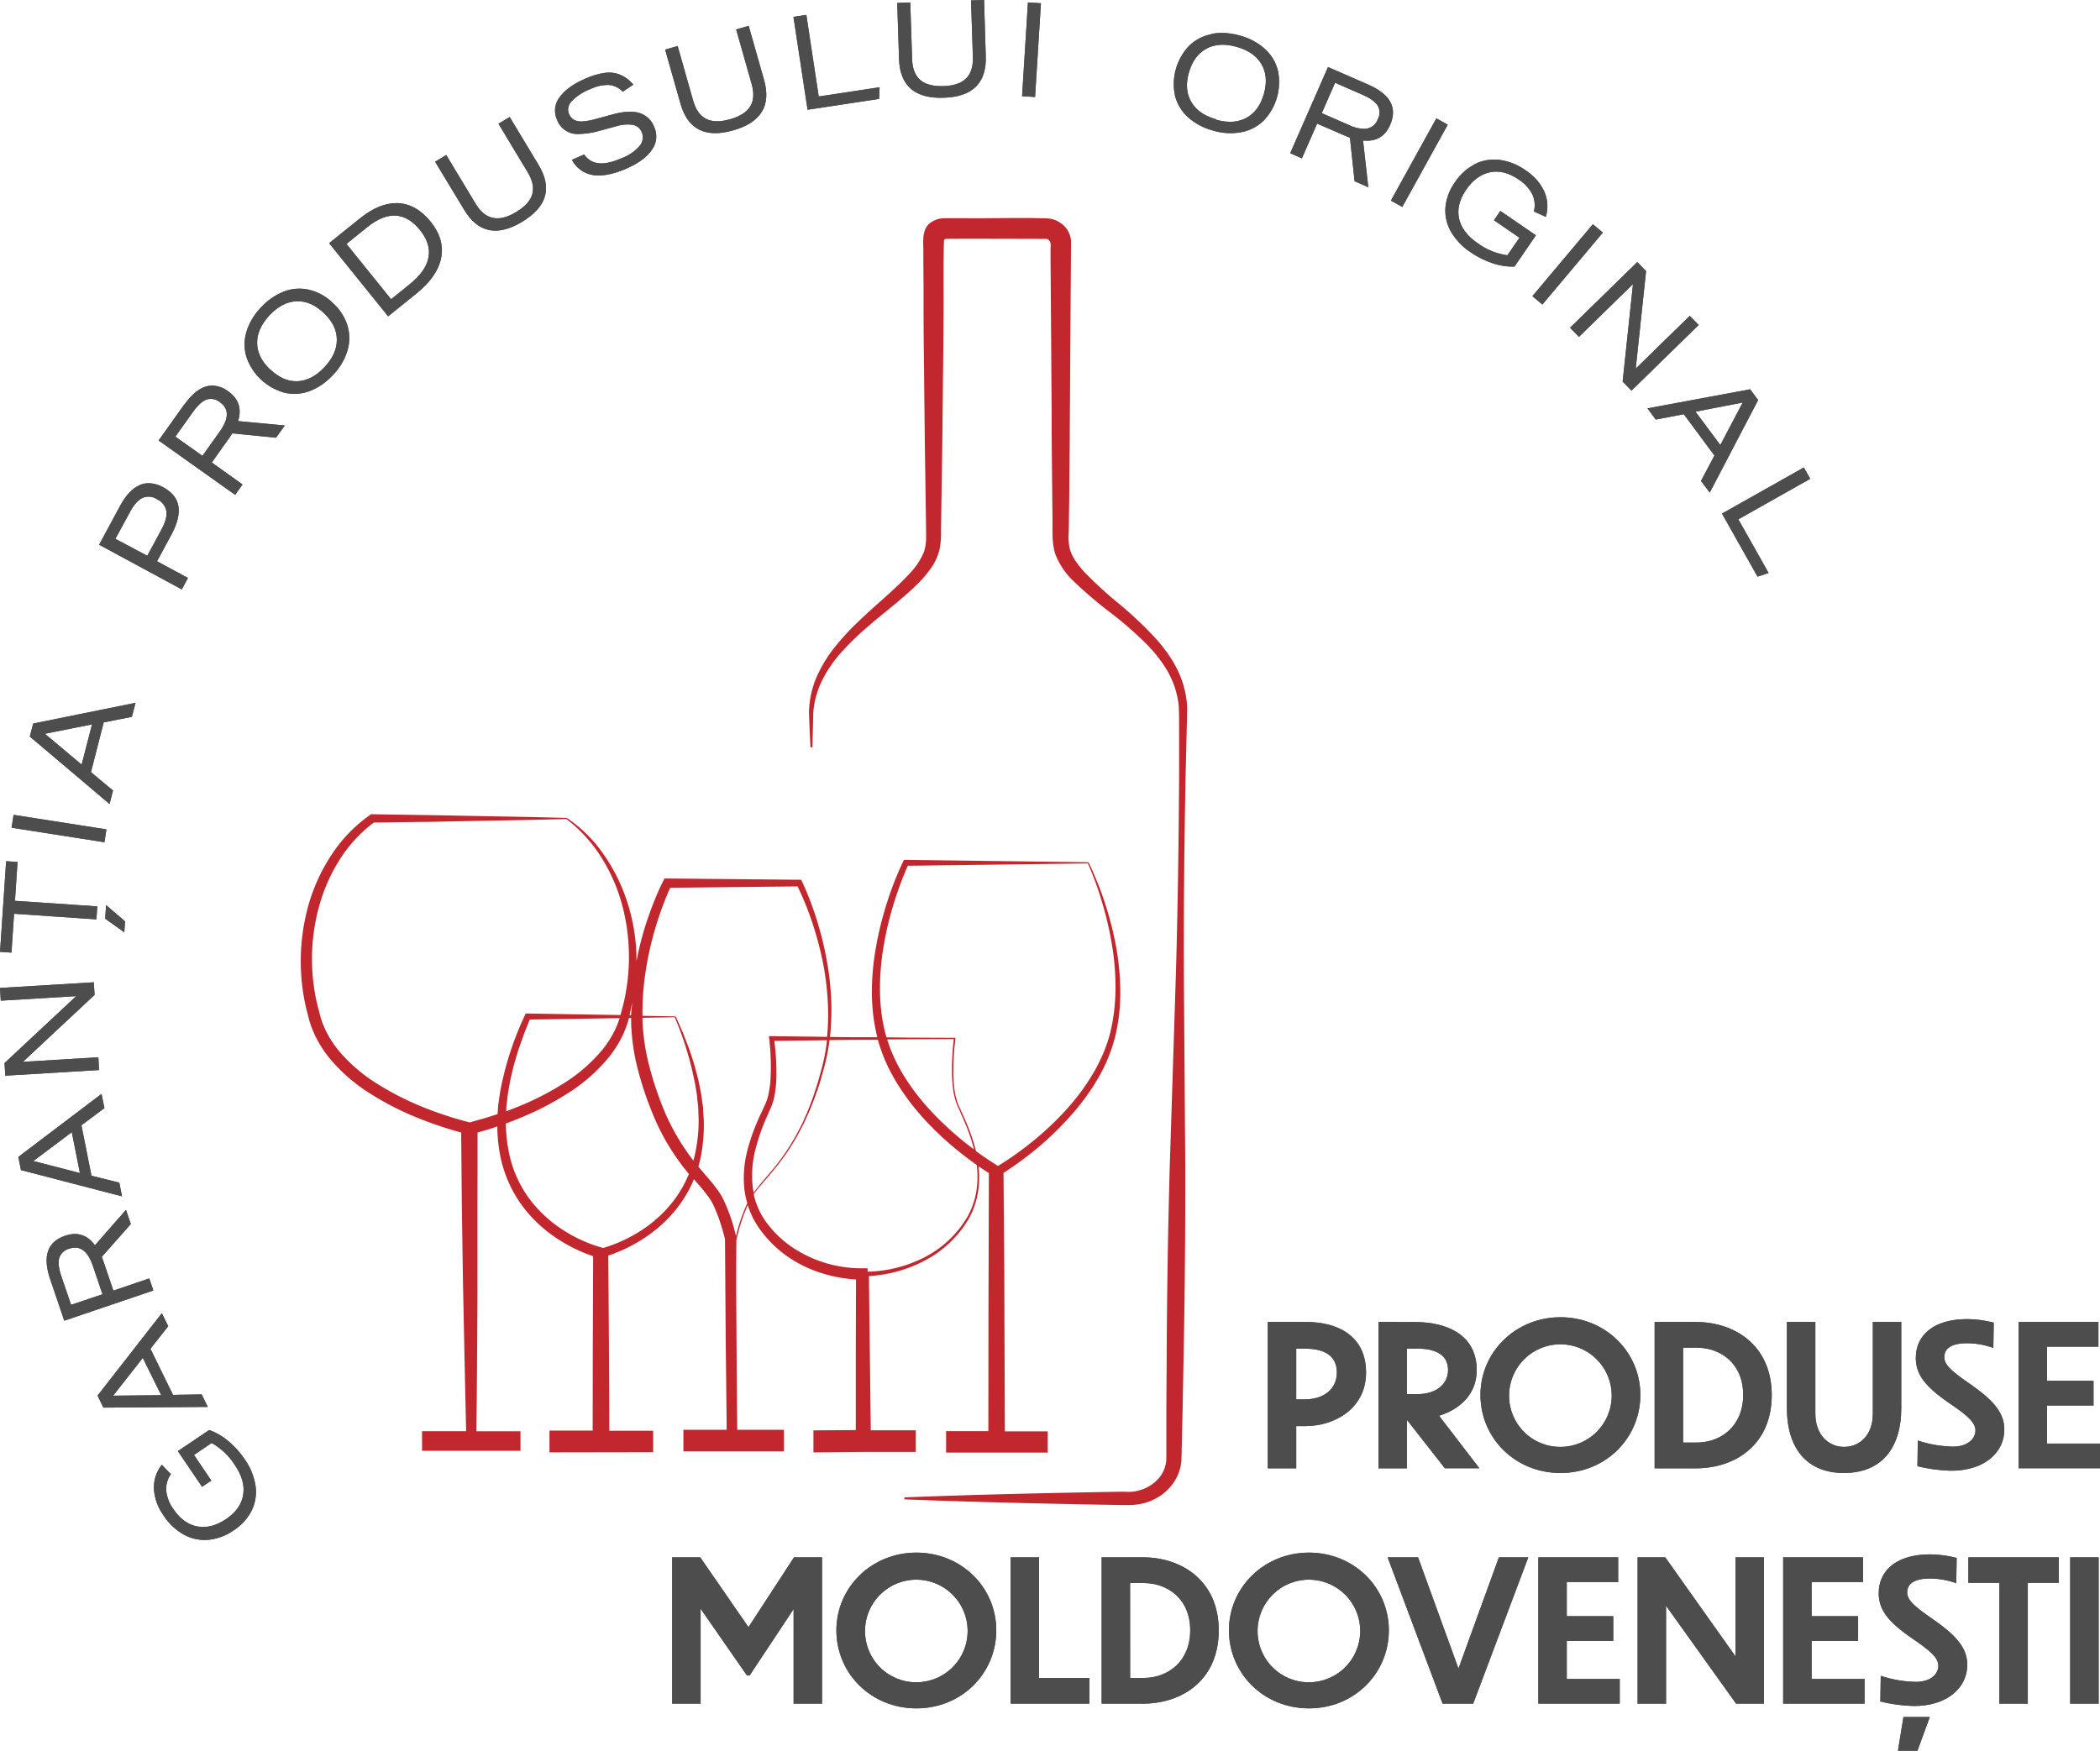 <svg id="Layer_1" data-name="Layer 1" xmlns="http://www.w3.org/2000/svg" xmlns:xlink="http://www.w3.org/1999/xlink" viewBox="0 0 719.01 599.56"><defs><style>.clsmob-1{fill:#4d4d4d;}.clsmob-2{fill:#c1272d;}.clsmob-3{clip-path:url(#clip-path);}.clsmob-4{clip-path:url(#clip-path-2);}.clsmob-5{clip-path:url(#clip-path-3);}.clsmob-6{clip-path:url(#clip-path-4);}.clsmob-7{clip-path:url(#clip-path-5);}.clsmob-8{clip-path:url(#clip-path-6);}.clsmob-9{clip-path:url(#clip-path-7);}.clsmob-10{clip-path:url(#clip-path-8);}.clsmob-11{clip-path:url(#clip-path-9);}.clsmob-12{clip-path:url(#clip-path-10);}.clsmob-13{clip-path:url(#clip-path-11);}.clsmob-14{clip-path:url(#clip-path-12);}.clsmob-15{clip-path:url(#clip-path-13);}.clsmob-16{clip-path:url(#clip-path-14);}.clsmob-17{clip-path:url(#clip-path-15);}.clsmob-18{clip-path:url(#clip-path-16);}.clsmob-19{clip-path:url(#clip-path-17);}.clsmob-20{clip-path:url(#clip-path-18);}.clsmob-21{clip-path:url(#clip-path-19);}.clsmob-22{clip-path:url(#clip-path-20);}.clsmob-23{clip-path:url(#clip-path-21);}.clsmob-24{clip-path:url(#clip-path-22);}.clsmob-25{clip-path:url(#clip-path-23);}.clsmob-26{clip-path:url(#clip-path-24);}.clsmob-27{clip-path:url(#clip-path-25);}.clsmob-28{clip-path:url(#clip-path-26);}.clsmob-29{clip-path:url(#clip-path-27);}.clsmob-30{clip-path:url(#clip-path-28);}.clsmob-31{clip-path:url(#clip-path-29);}.clsmob-32{clip-path:url(#clip-path-30);}.clsmob-33{clip-path:url(#clip-path-31);}.clsmob-34{clip-path:url(#clip-path-32);}.clsmob-35{clip-path:url(#clip-path-33);}.clsmob-36{clip-path:url(#clip-path-34);}.clsmob-37{clip-path:url(#clip-path-35);}.clsmob-38{clip-path:url(#clip-path-36);}.clsmob-39{clip-path:url(#clip-path-37);}.clsmob-40{clip-path:url(#clip-path-38);}.clsmob-41{clip-path:url(#clip-path-39);}.clsmob-42{clip-path:url(#clip-path-40);}.clsmob-43{clip-path:url(#clip-path-41);}.clsmob-44{clip-path:url(#clip-path-42);}.clsmob-45{clip-path:url(#clip-path-43);}.clsmob-46{clip-path:url(#clip-path-44);}.clsmob-47{clip-path:url(#clip-path-45);}</style><clipPath id="clip-path" transform="translate(-115.49 -153.15)"><path class="clsmob-1" d="M559.3,615h2.76c8,0,11.15,3.22,11.15,8.19,0,5.65-4.44,9.21-11.15,9.21H559.3Zm-9.74-9.13V656h9.74V641.54h3.09c10.28,0,20.82-6.18,20.82-18.34s-9.13-17.32-20.55-17.32Z"/></clipPath><clipPath id="clip-path-2" transform="translate(-115.49 -153.15)"><path class="clsmob-1" d="M597.19,615h3.56c7.39,0,10.54,2.89,10.54,7.32,0,5-4.3,8.26-10.34,8.26h-3.76Zm-9.74-9.13V656h9.74V639.39l13,16.59H622L608.2,638c7.26-2.28,12.9-7.45,12.9-15.65,0-11.55-9.41-16.45-21.23-16.45Z"/></clipPath><clipPath id="clip-path-3" transform="translate(-115.49 -153.15)"><path class="clsmob-1" d="M632.18,630.86a17.57,17.57,0,1,1,17.6,17.8,17.5,17.5,0,0,1-17.6-17.8m-9.8,0c0,14.78,11.88,26.74,27.4,26.74s27.34-12,27.34-26.74-12-26.6-27.34-26.6-27.4,11.89-27.4,26.6"/></clipPath><clipPath id="clip-path-4" transform="translate(-115.49 -153.15)"><path class="clsmob-1" d="M691.76,614.67h4.57c8.4,0,16,5.51,16,16.19s-7.59,16.32-16,16.32h-4.57ZM682,605.88V656h14.11c13.5,0,26-8.06,26-25.12,0-16.86-12.56-25-26-25Z"/></clipPath><clipPath id="clip-path-5" transform="translate(-115.49 -153.15)"><path class="clsmob-1" d="M756.72,605.88v31.36c0,7.59-4.64,11.42-9.88,11.42-5,0-9.8-3.83-9.8-11.42V605.88H727.3v29.41c0,14,6.92,22.31,19.54,22.31s19.62-8.27,19.62-22.31V605.88Z"/></clipPath><clipPath id="clip-path-6" transform="translate(-115.49 -153.15)"><path class="clsmob-1" d="M771.43,618c0,5.7,2.82,9.73,11.62,15.78,6.11,4.16,8.8,6.51,8.8,9.27s-2.55,5.51-7.73,5.51a40.6,40.6,0,0,1-12-2.08l-.13,8.79a52.66,52.66,0,0,0,11.55,1.55c11,0,18.2-5.91,18.2-14.17,0-6.12-4.5-10.48-11.82-15.59-6.11-4.23-8.73-6.44-8.73-9.13,0-2.89,2.28-4.77,7.86-4.77a26.77,26.77,0,0,1,8.93,1.61l.14-8.66a37.12,37.12,0,0,0-9.07-1.21c-12.5,0-17.6,6.38-17.6,13.1"/></clipPath><clipPath id="clip-path-7" transform="translate(-115.49 -153.15)"><polygon class="clsmob-1" points="806.63 605.88 806.63 655.98 834.5 655.98 834.5 647.52 816.37 647.52 816.37 634.49 832.28 634.49 832.28 626.03 816.37 626.03 816.37 614.34 833.96 614.34 833.96 605.88 806.63 605.88"/></clipPath><clipPath id="clip-path-8" transform="translate(-115.49 -153.15)"><polygon class="clsmob-1" points="387.35 686.48 371.76 710.39 355.24 686.48 345.63 686.48 345.63 736.59 355.37 736.59 355.37 704.08 371.22 726.91 372.16 726.91 387.21 704.21 387.21 736.59 396.95 736.59 396.95 686.48 387.35 686.48"/></clipPath><clipPath id="clip-path-9" transform="translate(-115.49 -153.15)"><path class="clsmob-1" d="M411.66,711.47a17.57,17.57,0,1,1,17.6,17.8,17.51,17.51,0,0,1-17.6-17.8m-9.8,0c0,14.77,11.88,26.73,27.4,26.73s27.34-12,27.34-26.73-12-26.6-27.34-26.6-27.4,11.89-27.4,26.6"/></clipPath><clipPath id="clip-path-10" transform="translate(-115.49 -153.15)"><polygon class="clsmob-1" points="461.5 686.48 461.5 736.59 488.5 736.59 488.5 727.79 471.24 727.79 471.24 686.48 461.5 686.48"/></clipPath><clipPath id="clip-path-11" transform="translate(-115.49 -153.15)"><path class="clsmob-1" d="M502.41,695.28H507c8.39,0,16,5.51,16,16.19s-7.59,16.32-16,16.32h-4.57Zm-9.74-8.8v50.11h14.1c13.51,0,26-8.06,26-25.12,0-16.86-12.56-25-26-25Z"/></clipPath><clipPath id="clip-path-12" transform="translate(-115.49 -153.15)"><path class="clsmob-1" d="M546.07,711.47a17.57,17.57,0,1,1,17.6,17.8,17.51,17.51,0,0,1-17.6-17.8m-9.81,0c0,14.77,11.89,26.73,27.41,26.73s27.34-12,27.34-26.73-12-26.6-27.34-26.6-27.41,11.89-27.41,26.6"/></clipPath><clipPath id="clip-path-13" transform="translate(-115.49 -153.15)"><polygon class="clsmob-1" points="628.69 686.48 614.85 724.57 601.02 686.48 590.6 686.48 609.41 736.59 619.89 736.59 638.76 686.48 628.69 686.48"/></clipPath><clipPath id="clip-path-14" transform="translate(-115.49 -153.15)"><polygon class="clsmob-1" points="642.19 686.48 642.19 736.59 670.07 736.59 670.07 728.13 651.93 728.13 651.93 715.1 667.85 715.1 667.85 706.63 651.93 706.63 651.93 694.94 669.53 694.94 669.53 686.48 642.19 686.48"/></clipPath><clipPath id="clip-path-15" transform="translate(-115.49 -153.15)"><polygon class="clsmob-1" points="709.7 686.48 709.7 720.4 685.65 686.48 676.18 686.48 676.18 736.59 685.92 736.59 685.92 703.07 709.9 736.59 719.44 736.59 719.44 686.48 709.7 686.48"/></clipPath><clipPath id="clip-path-16" transform="translate(-115.49 -153.15)"><polygon class="clsmob-1" points="726.02 686.48 726.02 736.59 753.9 736.59 753.9 728.13 735.76 728.13 735.76 715.1 751.68 715.1 751.68 706.63 735.76 706.63 735.76 694.94 753.36 694.94 753.36 686.48 726.02 686.48"/></clipPath><clipPath id="clip-path-17" transform="translate(-115.49 -153.15)"><path class="clsmob-1" d="M767.2,741.16l-1.88,11.55H772l4.23-11.55Zm-8.47-42.59c0,5.71,2.83,9.74,11.62,15.79,6.12,4.16,8.8,6.51,8.8,9.27s-2.55,5.5-7.72,5.5a40.54,40.54,0,0,1-12-2.08l-.14,8.8a52.87,52.87,0,0,0,11.56,1.54c10.94,0,18.2-5.91,18.2-14.17,0-6.11-4.5-10.48-11.82-15.58-6.12-4.23-8.74-6.45-8.74-9.14,0-2.88,2.29-4.76,7.86-4.76a26.83,26.83,0,0,1,8.94,1.61l.13-8.67a37.62,37.62,0,0,0-9.07-1.21c-12.49,0-17.6,6.38-17.6,13.1"/></clipPath><clipPath id="clip-path-18" transform="translate(-115.49 -153.15)"><polygon class="clsmob-1" points="789.43 686.48 789.43 695.21 800.04 695.21 800.04 736.59 809.78 736.59 809.78 695.21 820.4 695.21 820.4 686.48 789.43 686.48"/></clipPath><clipPath id="clip-path-19" transform="translate(-115.49 -153.15)"><rect class="clsmob-1" x="824.29" y="686.48" width="9.74" height="50.11"/></clipPath><clipPath id="clip-path-20" transform="translate(-115.49 -153.15)"><path class="clsmob-1" d="M176.39,650.1l8.28,12.24,3.18-2.15-5.94-8.77,6.05-4.09a22.49,22.49,0,0,1,8,7.65q3.58,5.29,2.78,10.14t-5.84,8.25q-5.09,3.43-9.86,2.53T174.89,670a13.1,13.1,0,0,1-2.49-6.34A8.78,8.78,0,0,1,174,658l-3.11-3.23a12.6,12.6,0,0,0-2.71,8.25,17.42,17.42,0,0,0,3.32,9.13,19.62,19.62,0,0,0,7.06,6.62,14.7,14.7,0,0,0,8.38,1.7,18,18,0,0,0,8.56-3.23,17.45,17.45,0,0,0,6.22-6.89,14.56,14.56,0,0,0,1.25-8.46,21.7,21.7,0,0,0-3.7-9,29.76,29.76,0,0,0-5.67-6.26,20.63,20.63,0,0,0-6.49-3.75Z"/></clipPath><clipPath id="clip-path-21" transform="translate(-115.49 -153.15)"><path class="clsmob-1" d="M164.38,618.18l6.3,12.77-16.45.17Zm-15.49,12.91,2,4.12,35.76-.24-2.11-4.28-9.82.16L167,615.05l6.09-7.73-2.19-4.45Z"/></clipPath><clipPath id="clip-path-22" transform="translate(-115.49 -153.15)"><path class="clsmob-1" d="M136.51,590.27c-.91-2.67-1.15-4.76-.75-6.27a4.82,4.82,0,0,1,3.48-3.22q5.41-1.85,8.06,5.92l3.29,9.69L139.83,600ZM148,579.6c-2.65-3.57-6-4.66-10.2-3.25q-9.14,3.1-5.13,14.88l4.82,14.21L168,595.1l-1.4-4.14-12.29,4.17-3.25-9.56c-.35-1-.59-1.69-.72-2l9.94-11.23-1.65-4.86Z"/></clipPath><clipPath id="clip-path-23" transform="translate(-115.49 -153.15)"><path class="clsmob-1" d="M126.92,550.76l13.15-9.88,2.78,14Zm-5.15-1.41.89,4.51,34.61,9-.93-4.69-9.53-2.37-3.44-17.28,7.88-5.89-1-4.86Z"/></clipPath><clipPath id="clip-path-24" transform="translate(-115.49 -153.15)"><polygon class="clsmob-1" points="115.49 491.48 115.76 495.84 141.58 494.29 117.04 517.21 117.3 521.53 149.42 519.6 149.16 515.23 123.34 516.79 147.87 493.86 147.61 489.55 115.49 491.48"/></clipPath><clipPath id="clip-path-25" transform="translate(-115.49 -153.15)"><path class="clsmob-1" d="M151.5,467.77l6.55,4.65.25-3.74-6.49-5.58Zm-36,11.36,3.92.26.89-13.31L148.5,468l.3-4.45-28.19-1.9.89-13.31-3.91-.26Z"/></clipPath><clipPath id="clip-path-26" transform="translate(-115.49 -153.15)"><rect class="clsmob-1" x="133.47" y="420.82" width="4.46" height="32.18" transform="translate(-316.94 503.45) rotate(-81.11)"/></clipPath><clipPath id="clip-path-27" transform="translate(-115.49 -153.15)"><path class="clsmob-1" d="M130.85,404.44,147,401.23,143.44,415Zm-4-3.5-1.15,4.45L153,428.5l1.19-4.63-7.56-6.27L151,400.54l9.65-1.9,1.24-4.8Z"/></clipPath><clipPath id="clip-path-28" transform="translate(-115.49 -153.15)"><path class="clsmob-1" d="M155,337.68l5-9.2c1.34-2.49,2.75-4.08,4.22-4.79a5.23,5.23,0,0,1,5,.42,5.6,5.6,0,0,1,3.22,4q.4,2.52-1.6,6.25l-4.92,9.12Zm8.33-18.39q-3.72,1.57-6.67,7l-7.23,13.41L177.73,355l2.12-3.92-10.59-5.72,4.86-9q3.12-5.79,2.46-9.83t-5.19-6.49a10.5,10.5,0,0,0-5-1.41,7.92,7.92,0,0,0-3.09.64"/></clipPath><clipPath id="clip-path-29" transform="translate(-115.49 -153.15)"><path class="clsmob-1" d="M175.53,302.68l6-8.41c1.64-2.3,3.19-3.73,4.65-4.27a4.82,4.82,0,0,1,4.65.93q4.66,3.31-.09,10l-5.94,8.33Zm3-10.94L169.8,304,196,322.62l2.53-3.56L188,311.54l5.85-8.23c.63-.88,1-1.46,1.19-1.75L210,303.05l3-4.19-16-1.5q2-6.35-3.33-10.16a9.46,9.46,0,0,0-5.5-2q-4.92,0-9.57,6.53"/></clipPath><clipPath id="clip-path-30" transform="translate(-115.49 -153.15)"><path class="clsmob-1" d="M208.06,279.76q-4.45-4.15-4.53-9.07t4.19-9.5c2.87-3.08,5.94-4.69,9.19-4.86s6.38,1.15,9.37,3.94,4.47,5.8,4.53,9.08-1.34,6.45-4.19,9.5-5.94,4.69-9.2,4.85l-.54,0q-4.59,0-8.82-4M212.69,253a20.82,20.82,0,0,0-7.87,5.48,20.46,20.46,0,0,0-5,8.46,15,15,0,0,0,.09,8.62,19.14,19.14,0,0,0,13.13,12.12,15,15,0,0,0,8.59-.64,21,21,0,0,0,7.86-5.48,20.35,20.35,0,0,0,5-8.46,15,15,0,0,0-.08-8.62,17.6,17.6,0,0,0-5-7.6,17.36,17.36,0,0,0-8.18-4.52,14.76,14.76,0,0,0-8.58.64"/></clipPath><clipPath id="clip-path-31" transform="translate(-115.49 -153.15)"><path class="clsmob-1" d="M234.12,236.69l7.12-5.75q10.45-8.43,18.09,1.05,3.76,4.66,2.86,9.36t-6.45,9.16l-6.35,5.12Zm4.66-8.8-10.6,8.54,20.2,25.06,9.68-7.81q7.2-5.81,8.47-12.19t-3.59-12.42q-4.86-6-11.11-6.35l-.68,0q-5.94,0-12.37,5.19"/></clipPath><clipPath id="clip-path-32" transform="translate(-115.49 -153.15)"><path class="clsmob-1" d="M286.16,195.52l10,16.61q2.53,4.2,1.57,7.55t-5.51,6.08c-3,1.82-5.7,2.5-8,2s-4.25-2.11-5.94-4.92l-10-16.61-3.82,2.3L274.42,225q7.08,11.79,19.83,4.12t5.66-19.45L290,193.22Z"/></clipPath><clipPath id="clip-path-33" transform="translate(-115.49 -153.15)"><path class="clsmob-1" d="M322.66,178.1a24,24,0,0,0-6.78,2q-6.24,2.7-8.81,6.4a7.34,7.34,0,0,0-.91,7.54,7.45,7.45,0,0,0,7.48,5,27.71,27.71,0,0,0,7.25-1.13l5.45-1.48a13.07,13.07,0,0,1,5.86-.53,4.11,4.11,0,0,1,3,2.5,4.45,4.45,0,0,1-.71,4.71,14.92,14.92,0,0,1-6.05,4.17c-3.17,1.38-5.82,2-7.93,1.77a6.58,6.58,0,0,1-5-3l-4.21,1.83a9.88,9.88,0,0,0,7.22,5.22q4.65.74,11.51-2.24c4.13-1.8,7-3.94,8.69-6.45a7.74,7.74,0,0,0,.74-7.81,7.88,7.88,0,0,0-5-4.74q-3.39-1.06-8.85.37l-6.07,1.65a22.51,22.51,0,0,1-4.56.85,5.51,5.51,0,0,1-2.93-.52,4.13,4.13,0,0,1-1.76-2.06,3.94,3.94,0,0,1,.95-4.34,17.11,17.11,0,0,1,6.25-4.09,14.16,14.16,0,0,1,6.46-1.48,7.48,7.48,0,0,1,4.76,2.31l3.62-2.41a11.73,11.73,0,0,0-4.34-3.32A9.79,9.79,0,0,0,324,178a13.07,13.07,0,0,0-1.38.08"/></clipPath><clipPath id="clip-path-34" transform="translate(-115.49 -153.15)"><path class="clsmob-1" d="M367.54,163.23l5.29,18.64c.9,3.15.74,5.71-.46,7.69s-3.51,3.46-6.92,4.43-6.15.92-8.21-.13-3.55-3.16-4.44-6.31l-5.29-18.64-4.29,1.22,5.25,18.51q3.75,13.23,18.06,9.16t10.56-17.28L371.83,162Z"/></clipPath><clipPath id="clip-path-35" transform="translate(-115.49 -153.15)"><polygon class="clsmob-1" points="387.16 158.92 391.99 190.73 416.5 187.01 416.66 183.02 395.81 186.19 391.57 158.25 387.16 158.92"/></clipPath><clipPath id="clip-path-36" transform="translate(-115.49 -153.15)"><path class="clsmob-1" d="M452.42,153.15l-4.46.14.63,19.37q.15,4.92-2.31,7.36c-1.65,1.63-4.24,2.51-7.78,2.62s-6.19-.59-7.94-2.11-2.68-3.92-2.78-7.19L427.15,154l-4.46.15.62,19.23q.45,13.74,15.31,13.25T453,172.38Z"/></clipPath><clipPath id="clip-path-37" transform="translate(-115.49 -153.15)"><rect class="clsmob-1" x="452.57" y="167.94" width="32.18" height="4.46" transform="translate(269.56 627.29) rotate(-86.42)"/></clipPath><clipPath id="clip-path-38" transform="translate(-115.49 -153.15)"><path class="clsmob-1" d="M531.85,194q-6.06-1.72-8.51-6T522.56,178q1.66-5.85,6-8.18t10.36-.61q6.08,1.72,8.52,6t.77,10.13q-1.66,5.85-6,8.18a11.63,11.63,0,0,1-5.56,1.34,17.47,17.47,0,0,1-4.81-.73m-1.63-29.26a15,15,0,0,0-7.63,4A19.09,19.09,0,0,0,517.81,186a14.88,14.88,0,0,0,4.49,7.35,21,21,0,0,0,8.47,4.5,20.48,20.48,0,0,0,9.8.56,15,15,0,0,0,7.63-4A19.09,19.09,0,0,0,553,177.19a14.88,14.88,0,0,0-4.49-7.35,20.89,20.89,0,0,0-8.47-4.5,23,23,0,0,0-6.21-.92,17.7,17.7,0,0,0-3.59.36"/></clipPath><clipPath id="clip-path-39" transform="translate(-115.49 -153.15)"><path class="clsmob-1" d="M577.42,196l-9.37-4.1,4.55-10.41,9.46,4.14c2.58,1.14,4.3,2.36,5.13,3.68a4.84,4.84,0,0,1,0,4.74,4.89,4.89,0,0,1-4.79,3.22,12.79,12.79,0,0,1-5-1.27m-20.16,9.62,4,1.76,5.21-11.89,9.24,4c1,.43,1.65.7,2,.81l1.59,14.91,4.7,2.06-1.8-16c4.42.46,7.52-1.32,9.27-5.34q3.87-8.84-7.52-13.82l-13.75-6Z"/></clipPath><clipPath id="clip-path-40" transform="translate(-115.49 -153.15)"><rect class="clsmob-1" x="585.32" y="206.58" width="32.18" height="4.46" transform="translate(127.84 634.28) rotate(-61.08)"/></clipPath><clipPath id="clip-path-41" transform="translate(-115.49 -153.15)"><path class="clsmob-1" d="M620.42,209.42a18.17,18.17,0,0,0-6.78,6.14,17.46,17.46,0,0,0-3.26,8.7,14.44,14.44,0,0,0,1.94,8.32,21.53,21.53,0,0,0,6.74,7,29.37,29.37,0,0,0,7.57,3.75,20.59,20.59,0,0,0,7.4,1.11l7.34-10.7-12.19-8.36L627,228.57l8.73,6-4.13,6a22.49,22.49,0,0,1-10.25-4.19c-3.51-2.41-5.62-5.22-6.3-8.42s.13-6.47,2.42-9.82,5.06-5.35,8.24-6,6.44.23,9.76,2.51a13.26,13.26,0,0,1,4.64,5,8.78,8.78,0,0,1,.56,5.91l4.08,1.86a12.56,12.56,0,0,0-.5-8.67,17.41,17.41,0,0,0-6.43-7.28,19.67,19.67,0,0,0-9-3.58q-.9-.09-1.77-.09a14.57,14.57,0,0,0-6.66,1.58"/></clipPath><clipPath id="clip-path-42" transform="translate(-115.49 -153.15)"><rect class="clsmob-1" x="636.15" y="241.5" width="32.18" height="4.46" transform="translate(45.96 586.14) rotate(-49.95)"/></clipPath><clipPath id="clip-path-43" transform="translate(-115.49 -153.15)"><polygon class="clsmob-1" points="653.05 265.39 656.1 268.52 674.6 250.44 671.06 283.83 674.09 286.93 697.1 264.43 694.05 261.31 675.54 279.39 679.09 246 676.06 242.9 653.05 265.39"/></clipPath><clipPath id="clip-path-44" transform="translate(-115.49 -153.15)"><path class="clsmob-1" d="M696,294.14,712.17,291l-7.67,14.55ZM679.56,293l2.84,3.84L692,295l10.49,14.16-4.61,8.69,3,4,16.57-31.69-2.74-3.69Z"/></clipPath><clipPath id="clip-path-45" transform="translate(-115.49 -153.15)"><polygon class="clsmob-1" points="705.08 329.04 717.25 350.63 721.04 349.38 710.68 331 735.3 317.12 733.11 313.24 705.08 329.04"/></clipPath></defs><path class="clsmob-2" d="M521.9,394.51a32.22,32.22,0,0,0-1.8-8.51,35.75,35.75,0,0,0-3.91-7.73,53.57,53.57,0,0,0-5.27-6.77,133.59,133.59,0,0,0-12.28-11.57,139.45,139.45,0,0,1-12-11c-2-2.27-4.11-4.92-4.89-7.91a18.69,18.69,0,0,1-.35-5.33c.07-1.77.06-3.54.08-5.31.06-3.76.13-7.53.13-11.3l.16-16.63v-3l.06-7.76.07-10.92.08-12.47.08-12.38.08-10.66.06-9.65v.18a8,8,0,0,0-3.37-6.12,9,9,0,0,0-3-1.46,13.81,13.81,0,0,0-3.4-.32c-7.65-.18-15.32,0-23,0-3.53,0-7.07-.06-10.61,0A7.85,7.85,0,0,0,433.4,230c-2.27,2.33-1.78,6.1-1.77,9.07q0,5.81.07,11.61,0,3.22,0,6.45c0,8,.08,15.95.18,23.92l.26,23.93.35,23.93.07,5c0,2.86.23,5.5-.74,8.27a22.91,22.91,0,0,1-4.78,7.26c-2.58,2.83-5.49,5.49-8.44,8.15s-6,5.31-8.88,8.1a85.28,85.28,0,0,0-8.27,8.91,46,46,0,0,0-6.39,10.46,32.08,32.08,0,0,0-2.58,12c.09,4,.34,8,.5,12h.67l.3-11.94A29.91,29.91,0,0,1,397.06,386a42.68,42.68,0,0,1,6.59-9.55,91.89,91.89,0,0,1,8.41-8.21c5.93-5.22,12.41-9.86,18.24-15.76a41.59,41.59,0,0,0,4.06-4.9,18.93,18.93,0,0,0,2.82-6.28,29,29,0,0,0,.5-6.38l.09-6,.35-23.93.25-23.93q.15-12,.19-23.92c0-7.09-.07-14.18.12-21.26a1.28,1.28,0,0,1,.09-.55.79.79,0,0,1,.7-.37c1.49-.11,31.11,0,34,0a1.68,1.68,0,0,1,1.71,1.51,11.47,11.47,0,0,1,0,2l0,3.06.07,8.94.08,11.42.09,12.34.08,11.71.07,9.55,0,5.81v1.07l.15,16.63q.06,5.82.13,11.64c.05,3.57-.22,7.3.56,10.81.13.56.29,1.11.47,1.65a25.23,25.23,0,0,0,6.11,9,140.26,140.26,0,0,0,12.88,11,125.36,125.36,0,0,1,12.33,10.78,50.37,50.37,0,0,1,5.15,6.18,32.68,32.68,0,0,1,3.81,6.95,29.73,29.73,0,0,1,1.89,7.66c.19,2.58.13,5.43.15,8.19l0,16.64c-.14,22.18-.45,44.36-1.08,66.54L516,552.62q-.93,33.27-1.06,66.54l-.11,16.64,0,16.64a10.75,10.75,0,0,1-.51,3.27,11.66,11.66,0,0,1-1.54,3,13.25,13.25,0,0,1-2.41,2.44,13.93,13.93,0,0,1-3,1.76,14.35,14.35,0,0,1-3.42,1,15.26,15.26,0,0,1-1.79.16L500,664l-8.32.14c-22.19.42-44.37.92-66.55,1.81v.67c22.18.89,44.36,1.4,66.55,1.82l8.32.13,2.09,0a20.62,20.62,0,0,0,2.36-.14,18.58,18.58,0,0,0,8.83-3.38,18,18,0,0,0,3.48-3.38,15.34,15.34,0,0,0,3.26-9.22l.38-16.64.31-16.63q.66-33.27.6-66.55l-.49-66.56c-.07-22.18.17-44.37.59-66.54L521.8,403C521.86,400.16,522,397.46,521.9,394.51Z" transform="translate(-115.49 -153.15)"/><path class="clsmob-2" d="M497.69,477.72a115.38,115.38,0,0,0-9.44-29.17l-.18.09v-.2l-62.46-.82H425l-.28.58a108,108,0,0,0-5.63,14.38,115.43,115.43,0,0,0-3.69,15A89.13,89.13,0,0,0,414,493a73.81,73.81,0,0,0,.47,7.79,64.61,64.61,0,0,0,1.4,7.57l-4.86,0c-3.31,0-6.92,0-11.35-.1a90.24,90.24,0,0,0,.5-9.88,97.54,97.54,0,0,0-1.33-14.82A113.53,113.53,0,0,0,395.4,469a102.86,102.86,0,0,0-5.33-14l-.26-.56L343.94,454H343l-.42.83c-1.15,2.26-2.23,4.7-3.4,7.67-1,2.59-1.95,5.24-2.78,7.87a109.73,109.73,0,0,0-3,12c0-.72,0-1.44,0-2.15a65.5,65.5,0,0,0-3.07-17.93A61.16,61.16,0,0,0,322.34,446a47.86,47.86,0,0,0-12.74-12.72l-.11.16v-.19l-5.22-.13c-3.7-.09-7.53-.19-11.31-.25l-16.6-.31-5.66-.11c-3.6-.07-7.32-.15-11-.19L243,432h-.44l-.38.26a49.81,49.81,0,0,0-12.86,13.16,62,62,0,0,0-7.9,16.61,71.25,71.25,0,0,0-1.1,36.44l1.16,4.47.77,2.26c.2.49.42,1,.63,1.48l.3.71a39.15,39.15,0,0,0,5,8,58.15,58.15,0,0,0,13.93,12.19,99.24,99.24,0,0,0,16.28,8.36A130.07,130.07,0,0,0,273.39,541l.22,24.79L274,592l.54,26.46.55,24.82H260V650h33.69V643.3h-15.1l.14-11.22.1-13.2c.06-8,.13-17.28.14-26.4q0-4.72,0-9.45c0-5.55,0-11.3,0-16.95L279,541c2.23-.61,4.5-1.3,6.76-2.07a54.86,54.86,0,0,0,1,10,43,43,0,0,0,11.69,22,46.1,46.1,0,0,0,4.73,4.2,57,57,0,0,0,5.22,3.54,53,53,0,0,0,10.17,4.68l-.11,30.2-.05,29.53H303.62v7.45l35.5-.06v-7.33l-15,0-.14-29.6-.22-30.41a51.8,51.8,0,0,0,10.33-4.74,48.44,48.44,0,0,0,9.88-7.71,42.89,42.89,0,0,0,7.42-10.09,35.92,35.92,0,0,0,1.69-3.6h0l1.26,1.46a59.79,59.79,0,0,1,3.83,4.73l.32.48a8.87,8.87,0,0,1,.67,1.09l.44.81a5.85,5.85,0,0,1,.26.56l.15.31c.52,1.16,1,2.36,1.49,3.68a68.39,68.39,0,0,1,2.22,7.45l.24,33.68.34,31.57H349.48v7.4h34.43v-7.4h-16l-.14-14.42-.11-16.77L367.55,595V587.2l.06-9.36a63.72,63.72,0,0,1,3.9-12,28.51,28.51,0,0,0,3.61,7.52,39.83,39.83,0,0,0,9.6,9.82A42.85,42.85,0,0,0,397,589.21a48.63,48.63,0,0,0,11.58,2.12l-.08,26c0,6.14,0,12.38,0,18.42q0,3.59,0,7.15L394,643v7.55l17.46-.17,4,0h13.58v-7.4H413.63L413,590.16a46.47,46.47,0,0,0,19.18-5.35,37.6,37.6,0,0,0,14.9-14.11,26.26,26.26,0,0,0,2.12-4.73,27.15,27.15,0,0,0,1.21-5,32.7,32.7,0,0,0,.12-8.42c1.18.82,2.37,1.61,3.54,2.36l-.13,44.69-.05,43.66-14.47,0v7.35l32.79,0h2v-7.27l-14.67,0-.16-43.69c0-9.81-.11-19.79-.18-29.44l-.12-15.39a114.27,114.27,0,0,0,11.81-8.68A107.63,107.63,0,0,0,482,535.34a78.74,78.74,0,0,0,9.21-12.5,60.94,60.94,0,0,0,3.53-7,55.49,55.49,0,0,0,2.49-7.4,61.08,61.08,0,0,0,1.4-7.65,70.56,70.56,0,0,0,.43-7.74A87.6,87.6,0,0,0,497.69,477.72ZM309.42,433.65a49.48,49.48,0,0,1,11.88,13,59.45,59.45,0,0,1,7.13,16.15,69.26,69.26,0,0,1,.34,34.86l-.84,3.11-31.79-.53h-.67l-.28.64a107.25,107.25,0,0,0-7.88,23.29l-.61,3-.64,4.62-.11,1.54c0,.35-.05.7-.07,1l0,.34c-3.18,1.08-6.41,2-9.59,2.86A122.66,122.66,0,0,1,260,532.16a99.65,99.65,0,0,1-15.6-8,55.2,55.2,0,0,1-13-11.28,35.16,35.16,0,0,1-4.54-7.13l-.33-.76-.5-1.17-.69-2-1.11-4.22a67.84,67.84,0,0,1,.64-34.52A58.94,58.94,0,0,1,232,447.22a47.69,47.69,0,0,1,11.47-12.37l16.07-.22c3.62,0,7.31-.12,10.88-.19l5.7-.11,16.63-.31c3.78-.06,7.62-.15,11.35-.25Zm132,86.48a46,46,0,0,0,.36,5.7,21.8,21.8,0,0,0,1.34,5.55h0l.15-.06-.15.06c.35.81.71,1.61,1.06,2.41,1,2.29,2.07,4.65,2.93,7a58,58,0,0,1,1.86,6,110.09,110.09,0,0,1-15.2-13.65,76.73,76.73,0,0,1-9-11.9,62.31,62.31,0,0,1-3.45-6.59,51.4,51.4,0,0,1-2.06-5.53l7.42-.05,15.37-.07c-.19,1.62-.35,3.39-.47,5.37S441.39,518.32,441.42,520.13Zm-113.78-18.3-.73,2.09c-.17.4-.35.8-.53,1.2s-.23.51-.33.76a35.61,35.61,0,0,1-4.66,7.18,55.75,55.75,0,0,1-13.16,11.26,96.85,96.85,0,0,1-15.68,7.95c-1.23.49-2.48,1-3.74,1.44v-.13l.07-1.48.52-4.45.78-4.43c.06-.32.14-.64.22-1l.12-.5.69-2.93c.31-1.25.69-2.51,1.06-3.73l.6-2.05,2-5.7,2-5Zm3.93-1h-.52l.88-4.28C331.91,497.28,331.57,500.15,331.57,500.85ZM310.2,527.37A57.64,57.64,0,0,0,324,515.16a38.73,38.73,0,0,0,4.92-7.95l.3-.7c.2-.48.41-1,.61-1.47l.74-2.24.26-1h.76c0,.54,0,1.08,0,1.62a71.11,71.11,0,0,0,2.47,16.67,116.69,116.69,0,0,0,5.45,15.82,76.07,76.07,0,0,0,8.28,14.67c1,1.44,2.19,2.94,3.56,4.6a39.23,39.23,0,0,1-2.12,4.43,40.71,40.71,0,0,1-7.2,9.35,46.2,46.2,0,0,1-9.47,7.07A49,49,0,0,1,322,580.53l-1-.28a48.4,48.4,0,0,1-10.73-4.64,51.86,51.86,0,0,1-4.89-3.24,46.61,46.61,0,0,1-4.42-3.84,39.75,39.75,0,0,1-11.12-20.23,51.58,51.58,0,0,1-1.15-10.39c1.76-.65,3.55-1.35,5.32-2.09A100.18,100.18,0,0,0,310.2,527.37Zm25.24-25.66,11.08-.19a112.46,112.46,0,0,1,7,23.08l.51,3c.09.65.16,1.32.22,2,0,.34.07.69.11,1l.17,1.5c0,.33,0,.65.05,1s0,.36,0,.53l.12,3a54.18,54.18,0,0,1-1.28,11.89c-.15.7-.33,1.4-.52,2.09-.66-.84-1.25-1.64-1.81-2.43a76.72,76.72,0,0,1-7.86-13.91A114.08,114.08,0,0,1,338,519,73,73,0,0,1,335.44,501.71ZM288.55,534.6Zm75.08,30.32c-.06-.11-.11-.23-.16-.34s-.19-.42-.3-.64l-.53-1a12.84,12.84,0,0,0-.85-1.41l-.35-.51a61.69,61.69,0,0,0-4-5c-.44-.5-.86-1-1.29-1.5s-1-1.22-1.54-1.84c.35-1.21.64-2.45.89-3.71a56.63,56.63,0,0,0,.95-12.37l-.22-3.07c0-.18,0-.35,0-.53,0-.34,0-.68-.08-1l-.21-1.52-.15-1c-.09-.65-.18-1.33-.29-2l-.91-4.52-1.17-4.45c-.41-1.43-.88-2.86-1.33-4.24-.18-.53-.35-1.07-.53-1.62l-2.2-5.71-2.45-5.6-.19.09v-.21l-11.24-.19a88.11,88.11,0,0,1,.85-13.73,113.41,113.41,0,0,1,3.39-15.81c.75-2.58,1.6-5.17,2.53-7.7s1.81-4.66,2.72-6.61l43.61-.47a103.82,103.82,0,0,1,5.22,13,113.43,113.43,0,0,1,3.67,14.22A95.81,95.81,0,0,1,399,498.38a78.7,78.7,0,0,1-.33,9.85l-8.28-.1L379.66,508h-.9l.1.91a81.64,81.64,0,0,1,.48,13,35.29,35.29,0,0,1-.81,6.35c-.06.19-.1.37-.15.56a6.84,6.84,0,0,1-.28.94c-.07.18-.13.36-.19.54a8.69,8.69,0,0,1-.37.91l-1.38,3a71.88,71.88,0,0,0-4.69,12.57,37.48,37.48,0,0,0-1.12,13.58,28.56,28.56,0,0,0,1,4.82,63.84,63.84,0,0,0-3.88,11.27,66.37,66.37,0,0,0-2.22-7.59C364.7,567.46,364.18,566.17,363.63,564.92ZM374,547.39a68.76,68.76,0,0,1,4.26-12.26l1.31-3c.15-.35.28-.73.4-1.09.07-.19.13-.38.2-.56.12-.37.21-.75.29-1.11,0-.19.09-.39.14-.59a37.38,37.38,0,0,0,.71-6.74,83.68,83.68,0,0,0-.7-12.43l10.09-.12,7.94-.1c-.14,1.22-.31,2.45-.51,3.67a68.92,68.92,0,0,1-1.62,7.17l-1,3.56c-.21.76-.47,1.52-.72,2.26-.14.41-.28.83-.41,1.25-.58,1.85-1.3,3.69-2,5.47l-.57,1.43-1.51,3.37c-.33.72-.7,1.44-1.06,2.13-.2.39-.41.77-.6,1.16a74.49,74.49,0,0,1-8.15,12.27c-1,1.21-2,2.41-3,3.57-.59.69-1.18,1.38-1.76,2.08s-1.51,1.88-2.22,2.85l0-.19c-.09-.46-.17-.93-.24-1.4A35.12,35.12,0,0,1,374,547.39Zm25.42-38.55Zm-110.87,27ZM431.7,583.9a45.11,45.11,0,0,1-19.16,4.76v-1.17h-2a42.53,42.53,0,0,1-23.83-7.22,36.56,36.56,0,0,1-9-8.74,25.93,25.93,0,0,1-4.17-9.41c.78-1.09,1.63-2.11,2.44-3.07.59-.7,1.19-1.39,1.78-2.07,1-1.16,2-2.36,3-3.57a75.6,75.6,0,0,0,8.26-12.31A91.81,91.81,0,0,0,395,527.48c.14-.41.29-.83.44-1.24.26-.74.53-1.5.75-2.27l1-3.55a68.64,68.64,0,0,0,1.73-7.24c.23-1.24.42-2.53.58-3.83,4.57-.06,8.11-.09,11.48-.11l5.08,0a55.72,55.72,0,0,0,2.35,6.75,62.92,62.92,0,0,0,3.53,7,79.72,79.72,0,0,0,9.23,12.57,104.94,104.94,0,0,0,11.2,10.77c2.51,2.09,5.05,4,7.55,5.8a32.13,32.13,0,0,1-.11,8.74,24.87,24.87,0,0,1-1.24,4.91,25.92,25.92,0,0,1-2.14,4.59A36.56,36.56,0,0,1,431.7,583.9Zm64.7-106a86.39,86.39,0,0,1,1,15.12,67.06,67.06,0,0,1-.6,7.53A60,60,0,0,1,495.3,508a53.07,53.07,0,0,1-2.56,7,62.85,62.85,0,0,1-3.51,6.64,76.27,76.27,0,0,1-9.1,12,105,105,0,0,1-11,10.33,111.5,111.5,0,0,1-11.92,8.47l-.27-.16c-2.49-1.54-4.94-3.2-7.3-4.93a57.67,57.67,0,0,0-2.05-6.64c-.89-2.41-1.95-4.78-3-7.07-.36-.79-.72-1.59-1.07-2.38a22.27,22.27,0,0,1-1.29-5.46,47.77,47.77,0,0,1-.33-5.64c0-1.8.05-3.65.18-5.66s.32-4,.54-5.65l0-.29-16-.07L419,508.4c-.06-.22-.12-.44-.19-.66a59.84,59.84,0,0,1-1.47-7.3,71.32,71.32,0,0,1-.55-7.46,85.92,85.92,0,0,1,1.11-15,111.55,111.55,0,0,1,3.4-14.73,119.32,119.32,0,0,1,5-13.61l61.66-.8a109.94,109.94,0,0,1,5.13,14.22A114,114,0,0,1,496.4,477.94Z" transform="translate(-115.49 -153.15)"/><path class="clsmob-1" d="M559.3,615h2.76c8,0,11.15,3.22,11.15,8.19,0,5.65-4.44,9.21-11.15,9.21H559.3Zm-9.74-9.13V656h9.74V641.54h3.09c10.28,0,20.82-6.18,20.82-18.34s-9.13-17.32-20.55-17.32Z" transform="translate(-115.49 -153.15)"/><g class="clsmob-3"><rect class="clsmob-1" x="434.07" y="452.73" width="33.65" height="50.11"/></g><path class="clsmob-1" d="M597.19,615h3.56c7.39,0,10.54,2.89,10.54,7.32,0,5-4.3,8.26-10.34,8.26h-3.76Zm-9.74-9.13V656h9.74V639.39l13,16.59H622L608.2,638c7.26-2.28,12.9-7.45,12.9-15.65,0-11.55-9.41-16.45-21.23-16.45Z" transform="translate(-115.49 -153.15)"/><g class="clsmob-4"><rect class="clsmob-1" x="471.95" y="452.73" width="34.52" height="50.11"/></g><path class="clsmob-1" d="M632.18,630.86a17.57,17.57,0,1,1,17.6,17.8,17.5,17.5,0,0,1-17.6-17.8m-9.8,0c0,14.78,11.88,26.74,27.4,26.74s27.34-12,27.34-26.74-12-26.6-27.34-26.6-27.4,11.89-27.4,26.6" transform="translate(-115.49 -153.15)"/><g class="clsmob-5"><rect class="clsmob-1" x="506.88" y="451.11" width="54.74" height="53.33"/></g><path class="clsmob-1" d="M691.76,614.67h4.57c8.4,0,16,5.51,16,16.19s-7.59,16.32-16,16.32h-4.57ZM682,605.88V656h14.11c13.5,0,26-8.06,26-25.12,0-16.86-12.56-25-26-25Z" transform="translate(-115.49 -153.15)"/><g class="clsmob-6"><rect class="clsmob-1" x="566.53" y="452.73" width="40.1" height="50.11"/></g><path class="clsmob-1" d="M756.72,605.88v31.36c0,7.59-4.64,11.42-9.88,11.42-5,0-9.8-3.83-9.8-11.42V605.88H727.3v29.41c0,14,6.92,22.31,19.54,22.31s19.62-8.27,19.62-22.31V605.88Z" transform="translate(-115.49 -153.15)"/><g class="clsmob-7"><rect class="clsmob-1" x="611.8" y="452.73" width="39.16" height="51.72"/></g><path class="clsmob-1" d="M771.43,618c0,5.7,2.82,9.73,11.62,15.78,6.11,4.16,8.8,6.51,8.8,9.27s-2.55,5.51-7.73,5.51a40.6,40.6,0,0,1-12-2.08l-.13,8.79a52.66,52.66,0,0,0,11.55,1.55c11,0,18.2-5.91,18.2-14.17,0-6.12-4.5-10.48-11.82-15.59-6.11-4.23-8.73-6.44-8.73-9.13,0-2.89,2.28-4.77,7.86-4.77a26.77,26.77,0,0,1,8.93,1.61l.14-8.66a37.12,37.12,0,0,0-9.07-1.21c-12.5,0-17.6,6.38-17.6,13.1" transform="translate(-115.49 -153.15)"/><g class="clsmob-8"><rect class="clsmob-1" x="655.94" y="451.72" width="30.29" height="51.92"/></g><polygon class="clsmob-1" points="691.13 452.73 691.13 502.83 719.01 502.83 719.01 494.37 700.87 494.37 700.87 481.34 716.79 481.34 716.79 472.88 700.87 472.88 700.87 461.19 718.47 461.19 718.47 452.73 691.13 452.73"/><g class="clsmob-9"><rect class="clsmob-1" x="691.13" y="452.73" width="27.88" height="50.11"/></g><polygon class="clsmob-1" points="271.85 533.33 256.27 557.25 239.75 533.33 230.14 533.33 230.14 583.44 239.88 583.44 239.88 550.93 255.73 573.77 256.67 573.77 271.72 551.07 271.72 583.44 281.46 583.44 281.46 533.33 271.85 533.33"/><g class="clsmob-10"><rect class="clsmob-1" x="230.14" y="533.33" width="51.32" height="50.11"/></g><path class="clsmob-1" d="M411.66,711.47a17.57,17.57,0,1,1,17.6,17.8,17.51,17.51,0,0,1-17.6-17.8m-9.8,0c0,14.77,11.88,26.73,27.4,26.73s27.34-12,27.34-26.73-12-26.6-27.34-26.6-27.4,11.89-27.4,26.6" transform="translate(-115.49 -153.15)"/><g class="clsmob-11"><rect class="clsmob-1" x="286.36" y="531.72" width="54.74" height="53.33"/></g><polygon class="clsmob-1" points="346.01 533.33 346.01 583.44 373.01 583.44 373.01 574.64 355.75 574.64 355.75 533.33 346.01 533.33"/><g class="clsmob-12"><rect class="clsmob-1" x="346.01" y="533.33" width="27" height="50.11"/></g><path class="clsmob-1" d="M502.41,695.28H507c8.39,0,16,5.51,16,16.19s-7.59,16.32-16,16.32h-4.57Zm-9.74-8.8v50.11h14.1c13.51,0,26-8.06,26-25.12,0-16.86-12.56-25-26-25Z" transform="translate(-115.49 -153.15)"/><g class="clsmob-13"><rect class="clsmob-1" x="377.18" y="533.33" width="40.1" height="50.11"/></g><path class="clsmob-1" d="M546.07,711.47a17.57,17.57,0,1,1,17.6,17.8,17.51,17.51,0,0,1-17.6-17.8m-9.81,0c0,14.77,11.89,26.73,27.41,26.73s27.34-12,27.34-26.73-12-26.6-27.34-26.6-27.41,11.89-27.41,26.6" transform="translate(-115.49 -153.15)"/><g class="clsmob-14"><rect class="clsmob-1" x="420.77" y="531.72" width="54.74" height="53.33"/></g><polygon class="clsmob-1" points="513.2 533.33 499.36 571.42 485.52 533.33 475.11 533.33 493.92 583.44 504.4 583.44 523.27 533.33 513.2 533.33"/><g class="clsmob-15"><rect class="clsmob-1" x="475.11" y="533.33" width="48.16" height="50.11"/></g><polygon class="clsmob-1" points="526.7 533.33 526.7 583.44 554.57 583.44 554.57 574.98 536.44 574.98 536.44 561.95 552.36 561.95 552.36 553.48 536.44 553.48 536.44 541.8 554.04 541.8 554.04 533.33 526.7 533.33"/><g class="clsmob-16"><rect class="clsmob-1" x="526.7" y="533.33" width="27.88" height="50.11"/></g><polygon class="clsmob-1" points="594.21 533.33 594.21 567.25 570.16 533.33 560.69 533.33 560.69 583.44 570.43 583.44 570.43 549.92 594.41 583.44 603.95 583.44 603.95 533.33 594.21 533.33"/><g class="clsmob-17"><rect class="clsmob-1" x="560.69" y="533.33" width="43.26" height="50.11"/></g><polygon class="clsmob-1" points="610.53 533.33 610.53 583.44 638.4 583.44 638.4 574.98 620.27 574.98 620.27 561.95 636.19 561.95 636.19 553.48 620.27 553.48 620.27 541.8 637.87 541.8 637.87 533.33 610.53 533.33"/><g class="clsmob-18"><rect class="clsmob-1" x="610.53" y="533.33" width="27.88" height="50.11"/></g><path class="clsmob-1" d="M767.2,741.16l-1.88,11.55H772l4.23-11.55Zm-8.47-42.59c0,5.71,2.83,9.74,11.62,15.79,6.12,4.16,8.8,6.51,8.8,9.27s-2.55,5.5-7.72,5.5a40.54,40.54,0,0,1-12-2.08l-.14,8.8a52.87,52.87,0,0,0,11.56,1.54c10.94,0,18.2-5.91,18.2-14.17,0-6.11-4.5-10.48-11.82-15.58-6.12-4.23-8.74-6.45-8.74-9.14,0-2.88,2.29-4.76,7.86-4.76a26.83,26.83,0,0,1,8.94,1.61l.13-8.67a37.62,37.62,0,0,0-9.07-1.21c-12.49,0-17.6,6.38-17.6,13.1" transform="translate(-115.49 -153.15)"/><g class="clsmob-19"><rect class="clsmob-1" x="643.24" y="532.33" width="30.29" height="67.24"/></g><polygon class="clsmob-1" points="673.94 533.33 673.94 542.07 684.55 542.07 684.55 583.44 694.29 583.44 694.29 542.07 704.9 542.07 704.9 533.33 673.94 533.33"/><g class="clsmob-20"><rect class="clsmob-1" x="673.94" y="533.33" width="30.97" height="50.11"/></g><rect class="clsmob-1" x="708.8" y="533.33" width="9.74" height="50.11"/><g class="clsmob-21"><rect class="clsmob-1" x="708.8" y="533.33" width="9.74" height="50.11"/></g><path class="clsmob-1" d="M176.39,650.1l8.28,12.24,3.18-2.15-5.94-8.77,6.05-4.09a22.49,22.49,0,0,1,8,7.65q3.58,5.29,2.78,10.14t-5.84,8.25q-5.09,3.43-9.86,2.53T174.89,670a13.1,13.1,0,0,1-2.49-6.34A8.78,8.78,0,0,1,174,658l-3.11-3.23a12.6,12.6,0,0,0-2.71,8.25,17.42,17.42,0,0,0,3.32,9.13,19.62,19.62,0,0,0,7.06,6.62,14.7,14.7,0,0,0,8.38,1.7,18,18,0,0,0,8.56-3.23,17.45,17.45,0,0,0,6.22-6.89,14.56,14.56,0,0,0,1.25-8.46,21.7,21.7,0,0,0-3.7-9,29.76,29.76,0,0,0-5.67-6.26,20.63,20.63,0,0,0-6.49-3.75Z" transform="translate(-115.49 -153.15)"/><g class="clsmob-22"><rect class="clsmob-1" x="52.61" y="489.68" width="35.32" height="37.87"/></g><path class="clsmob-1" d="M164.38,618.18l6.3,12.77-16.45.17Zm-15.49,12.91,2,4.12,35.76-.24-2.11-4.28-9.82.16L167,615.05l6.09-7.73-2.19-4.45Z" transform="translate(-115.49 -153.15)"/><g class="clsmob-23"><rect class="clsmob-1" x="33.4" y="449.73" width="37.79" height="32.34"/></g><path class="clsmob-1" d="M136.51,590.27c-.91-2.67-1.15-4.76-.75-6.27a4.82,4.82,0,0,1,3.48-3.22q5.41-1.85,8.06,5.92l3.29,9.69L139.83,600ZM148,579.6c-2.65-3.57-6-4.66-10.2-3.25q-9.14,3.1-5.13,14.88l4.82,14.21L168,595.1l-1.4-4.14-12.29,4.17-3.25-9.56c-.35-1-.59-1.69-.72-2l9.94-11.23-1.65-4.86Z" transform="translate(-115.49 -153.15)"/><g class="clsmob-24"><rect class="clsmob-1" x="14.54" y="414.34" width="37.96" height="37.96"/></g><path class="clsmob-1" d="M126.92,550.76l13.15-9.88,2.78,14Zm-5.15-1.41.89,4.51,34.61,9-.93-4.69-9.53-2.37-3.44-17.28,7.88-5.89-1-4.86Z" transform="translate(-115.49 -153.15)"/><g class="clsmob-25"><rect class="clsmob-1" x="6.27" y="374.62" width="35.51" height="35.09"/></g><polygon class="clsmob-1" points="0 338.33 0.26 342.69 26.09 341.14 1.55 364.06 1.81 368.38 33.93 366.45 33.67 362.08 7.84 363.64 32.38 340.72 32.12 336.4 0 338.33"/><g class="clsmob-26"><rect class="clsmob-1" y="336.4" width="33.93" height="31.98"/></g><path class="clsmob-1" d="M151.5,467.77l6.55,4.65.25-3.74-6.49-5.58Zm-36,11.36,3.92.26.89-13.31L148.5,468l.3-4.45-28.19-1.9.89-13.31-3.91-.26Z" transform="translate(-115.49 -153.15)"/><g class="clsmob-27"><rect class="clsmob-1" x="0.01" y="294.91" width="42.8" height="31.33"/></g><rect class="clsmob-1" x="133.47" y="420.82" width="4.46" height="32.18" transform="translate(-432.43 350.3) rotate(-81.11)"/><g class="clsmob-28"><rect class="clsmob-1" x="3.96" y="279.07" width="32.48" height="9.38"/></g><path class="clsmob-1" d="M130.85,404.44,147,401.23,143.44,415Zm-4-3.5-1.15,4.45L153,428.5l1.19-4.63-7.56-6.27L151,400.54l9.65-1.9,1.24-4.8Z" transform="translate(-115.49 -153.15)"/><g class="clsmob-29"><rect class="clsmob-1" x="10.18" y="240.7" width="36.19" height="34.66"/></g><path class="clsmob-1" d="M155,337.68l5-9.2c1.34-2.49,2.75-4.08,4.22-4.79a5.23,5.23,0,0,1,5,.42,5.6,5.6,0,0,1,3.22,4q.4,2.52-1.6,6.25l-4.92,9.12Zm8.33-18.39q-3.72,1.57-6.67,7l-7.23,13.41L177.73,355l2.12-3.92-10.59-5.72,4.86-9q3.12-5.79,2.46-9.83t-5.19-6.49a10.5,10.5,0,0,0-5-1.41,7.92,7.92,0,0,0-3.09.64" transform="translate(-115.49 -153.15)"/><g class="clsmob-30"><rect class="clsmob-1" x="33.92" y="165.51" width="30.44" height="36.37"/></g><path class="clsmob-1" d="M175.53,302.68l6-8.41c1.64-2.3,3.19-3.73,4.65-4.27a4.82,4.82,0,0,1,4.65.93q4.66,3.31-.09,10l-5.94,8.33Zm3-10.94L169.8,304,196,322.62l2.53-3.56L188,311.54l5.85-8.23c.63-.88,1-1.46,1.19-1.75L210,303.05l3-4.19-16-1.5q2-6.35-3.33-10.16a9.46,9.46,0,0,0-5.5-2q-4.92,0-9.57,6.53" transform="translate(-115.49 -153.15)"/><g class="clsmob-31"><rect class="clsmob-1" x="54.31" y="132.06" width="43.12" height="37.41"/></g><path class="clsmob-1" d="M208.06,279.76q-4.45-4.15-4.53-9.07t4.19-9.5c2.87-3.08,5.94-4.69,9.19-4.86s6.38,1.15,9.37,3.94,4.47,5.8,4.53,9.08-1.34,6.45-4.19,9.5-5.94,4.69-9.2,4.85l-.54,0q-4.59,0-8.82-4M212.69,253a20.82,20.82,0,0,0-7.87,5.48,20.46,20.46,0,0,0-5,8.46,15,15,0,0,0,.09,8.62,19.14,19.14,0,0,0,13.13,12.12,15,15,0,0,0,8.59-.64,21,21,0,0,0,7.86-5.48,20.35,20.35,0,0,0,5-8.46,15,15,0,0,0-.08-8.62,17.6,17.6,0,0,0-5-7.6,17.36,17.36,0,0,0-8.18-4.52,14.76,14.76,0,0,0-8.58.64" transform="translate(-115.49 -153.15)"/><g class="clsmob-32"><rect class="clsmob-1" x="83.54" y="98.85" width="36.27" height="36.31"/></g><path class="clsmob-1" d="M234.12,236.69l7.12-5.75q10.45-8.43,18.09,1.05,3.76,4.66,2.86,9.36t-6.45,9.16l-6.35,5.12Zm4.66-8.8-10.6,8.54,20.2,25.06,9.68-7.81q7.2-5.81,8.47-12.19t-3.59-12.42q-4.86-6-11.11-6.35l-.68,0q-5.94,0-12.37,5.19" transform="translate(-115.49 -153.15)"/><g class="clsmob-33"><rect class="clsmob-1" x="112.69" y="69.56" width="39.2" height="38.78"/></g><path class="clsmob-1" d="M286.16,195.52l10,16.61q2.53,4.2,1.57,7.55t-5.51,6.08c-3,1.82-5.7,2.5-8,2s-4.25-2.11-5.94-4.92l-10-16.61-3.82,2.3L274.42,225q7.08,11.79,19.83,4.12t5.66-19.45L290,193.22Z" transform="translate(-115.49 -153.15)"/><g class="clsmob-34"><rect class="clsmob-1" x="149.01" y="40.07" width="40.13" height="41.05"/></g><path class="clsmob-1" d="M322.66,178.1a24,24,0,0,0-6.78,2q-6.24,2.7-8.81,6.4a7.34,7.34,0,0,0-.91,7.54,7.45,7.45,0,0,0,7.48,5,27.71,27.71,0,0,0,7.25-1.13l5.45-1.48a13.07,13.07,0,0,1,5.86-.53,4.11,4.11,0,0,1,3,2.5,4.45,4.45,0,0,1-.71,4.71,14.92,14.92,0,0,1-6.05,4.17c-3.17,1.38-5.82,2-7.93,1.77a6.58,6.58,0,0,1-5-3l-4.21,1.83a9.88,9.88,0,0,0,7.22,5.22q4.65.74,11.51-2.24c4.13-1.8,7-3.94,8.69-6.45a7.74,7.74,0,0,0,.74-7.81,7.88,7.88,0,0,0-5-4.74q-3.39-1.06-8.85.37l-6.07,1.65a22.51,22.51,0,0,1-4.56.85,5.51,5.51,0,0,1-2.93-.52,4.13,4.13,0,0,1-1.76-2.06,3.94,3.94,0,0,1,.95-4.34,17.11,17.11,0,0,1,6.25-4.09,14.16,14.16,0,0,1,6.46-1.48,7.48,7.48,0,0,1,4.76,2.31l3.62-2.41a11.73,11.73,0,0,0-4.34-3.32A9.79,9.79,0,0,0,324,178a13.07,13.07,0,0,0-1.38.08" transform="translate(-115.49 -153.15)"/><g class="clsmob-35"><rect class="clsmob-1" x="189.56" y="24.87" width="35.51" height="35.53"/></g><path class="clsmob-1" d="M367.54,163.23l5.29,18.64c.9,3.15.74,5.71-.46,7.69s-3.51,3.46-6.92,4.43-6.15.92-8.21-.13-3.55-3.16-4.44-6.31l-5.29-18.64-4.29,1.22,5.25,18.51q3.75,13.23,18.06,9.16t10.56-17.28L371.83,162Z" transform="translate(-115.49 -153.15)"/><g class="clsmob-36"><rect class="clsmob-1" x="227.72" y="8.86" width="36.37" height="38.5"/></g><polygon class="clsmob-1" points="271.66 5.77 276.5 37.59 301 33.87 301.17 29.87 280.32 33.04 276.08 5.1 271.66 5.77"/><g class="clsmob-37"><rect class="clsmob-1" x="271.66" y="5.1" width="29.51" height="32.48"/></g><path class="clsmob-1" d="M452.42,153.15l-4.46.14.63,19.37q.15,4.92-2.31,7.36c-1.65,1.63-4.24,2.51-7.78,2.62s-6.19-.59-7.94-2.11-2.68-3.92-2.78-7.19L427.15,154l-4.46.15.62,19.23q.45,13.74,15.31,13.25T453,172.38Z" transform="translate(-115.49 -153.15)"/><g class="clsmob-38"><rect class="clsmob-1" x="307.19" width="30.65" height="33.78"/></g><rect class="clsmob-1" x="452.57" y="167.94" width="32.18" height="4.46" transform="translate(154.07 474.15) rotate(-86.42)"/><g class="clsmob-39"><rect class="clsmob-1" x="349.94" y="0.83" width="6.47" height="32.39"/></g><path class="clsmob-1" d="M531.85,194q-6.06-1.72-8.51-6T522.56,178q1.66-5.85,6-8.18t10.36-.61q6.08,1.72,8.52,6t.77,10.13q-1.66,5.85-6,8.18a11.63,11.63,0,0,1-5.56,1.34,17.47,17.47,0,0,1-4.81-.73m-1.63-29.26a15,15,0,0,0-7.63,4A19.09,19.09,0,0,0,517.81,186a14.88,14.88,0,0,0,4.49,7.35,21,21,0,0,0,8.47,4.5,20.48,20.48,0,0,0,9.8.56,15,15,0,0,0,7.63-4A19.09,19.09,0,0,0,553,177.19a14.88,14.88,0,0,0-4.49-7.35,20.89,20.89,0,0,0-8.47-4.5,23,23,0,0,0-6.21-.92,17.7,17.7,0,0,0-3.59.36" transform="translate(-115.49 -153.15)"/><g class="clsmob-40"><rect class="clsmob-1" x="401.55" y="11.27" width="36.69" height="34.62"/></g><path class="clsmob-1" d="M577.42,196l-9.37-4.1,4.55-10.41,9.46,4.14c2.58,1.14,4.3,2.36,5.13,3.68a4.84,4.84,0,0,1,0,4.74,4.89,4.89,0,0,1-4.79,3.22,12.79,12.79,0,0,1-5-1.27m-20.16,9.62,4,1.76,5.21-11.89,9.24,4c1,.43,1.65.7,2,.81l1.59,14.91,4.7,2.06-1.8-16c4.42.46,7.52-1.32,9.27-5.34q3.87-8.84-7.52-13.82l-13.75-6Z" transform="translate(-115.49 -153.15)"/><g class="clsmob-41"><rect class="clsmob-1" x="441.77" y="22.97" width="36.76" height="41.17"/></g><rect class="clsmob-1" x="585.32" y="206.58" width="32.18" height="4.46" transform="translate(12.35 481.14) rotate(-61.08)"/><g class="clsmob-42"><rect class="clsmob-1" x="476.19" y="40.5" width="19.46" height="30.33"/></g><path class="clsmob-1" d="M620.42,209.42a18.17,18.17,0,0,0-6.78,6.14,17.46,17.46,0,0,0-3.26,8.7,14.44,14.44,0,0,0,1.94,8.32,21.53,21.53,0,0,0,6.74,7,29.37,29.37,0,0,0,7.57,3.75,20.59,20.59,0,0,0,7.4,1.11l7.34-10.7-12.19-8.36L627,228.57l8.73,6-4.13,6a22.49,22.49,0,0,1-10.25-4.19c-3.51-2.41-5.62-5.22-6.3-8.42s.13-6.47,2.42-9.82,5.06-5.35,8.24-6,6.44.23,9.76,2.51a13.26,13.26,0,0,1,4.64,5,8.78,8.78,0,0,1,.56,5.91l4.08,1.86a12.56,12.56,0,0,0-.5-8.67,17.41,17.41,0,0,0-6.43-7.28,19.67,19.67,0,0,0-9-3.58q-.9-.09-1.77-.09a14.57,14.57,0,0,0-6.66,1.58" transform="translate(-115.49 -153.15)"/><g class="clsmob-43"><rect class="clsmob-1" x="494.68" y="54.69" width="35.45" height="36.76"/></g><rect class="clsmob-1" x="636.15" y="241.5" width="32.18" height="4.46" transform="translate(-69.53 432.99) rotate(-49.95)"/><g class="clsmob-44"><rect class="clsmob-1" x="524.69" y="76.83" width="24.12" height="27.5"/></g><polygon class="clsmob-1" points="537.55 112.25 540.61 115.37 559.11 97.29 555.57 130.68 558.59 133.78 581.61 111.29 578.55 108.16 560.05 126.24 563.59 92.85 560.57 89.75 537.55 112.25"/><g class="clsmob-45"><rect class="clsmob-1" x="537.55" y="89.76" width="44.06" height="44.02"/></g><path class="clsmob-1" d="M696,294.14,712.17,291l-7.67,14.55ZM679.56,293l2.84,3.84L692,295l10.49,14.16-4.61,8.69,3,4,16.57-31.69-2.74-3.69Z" transform="translate(-115.49 -153.15)"/><g class="clsmob-46"><rect class="clsmob-1" x="564.06" y="133.26" width="37.87" height="35.38"/></g><polygon class="clsmob-1" points="589.58 175.89 601.76 197.49 605.55 196.23 595.19 177.85 619.8 163.97 617.61 160.09 589.58 175.89"/><g class="clsmob-47"><rect class="clsmob-1" x="589.58" y="160.09" width="30.22" height="37.4"/></g></svg>